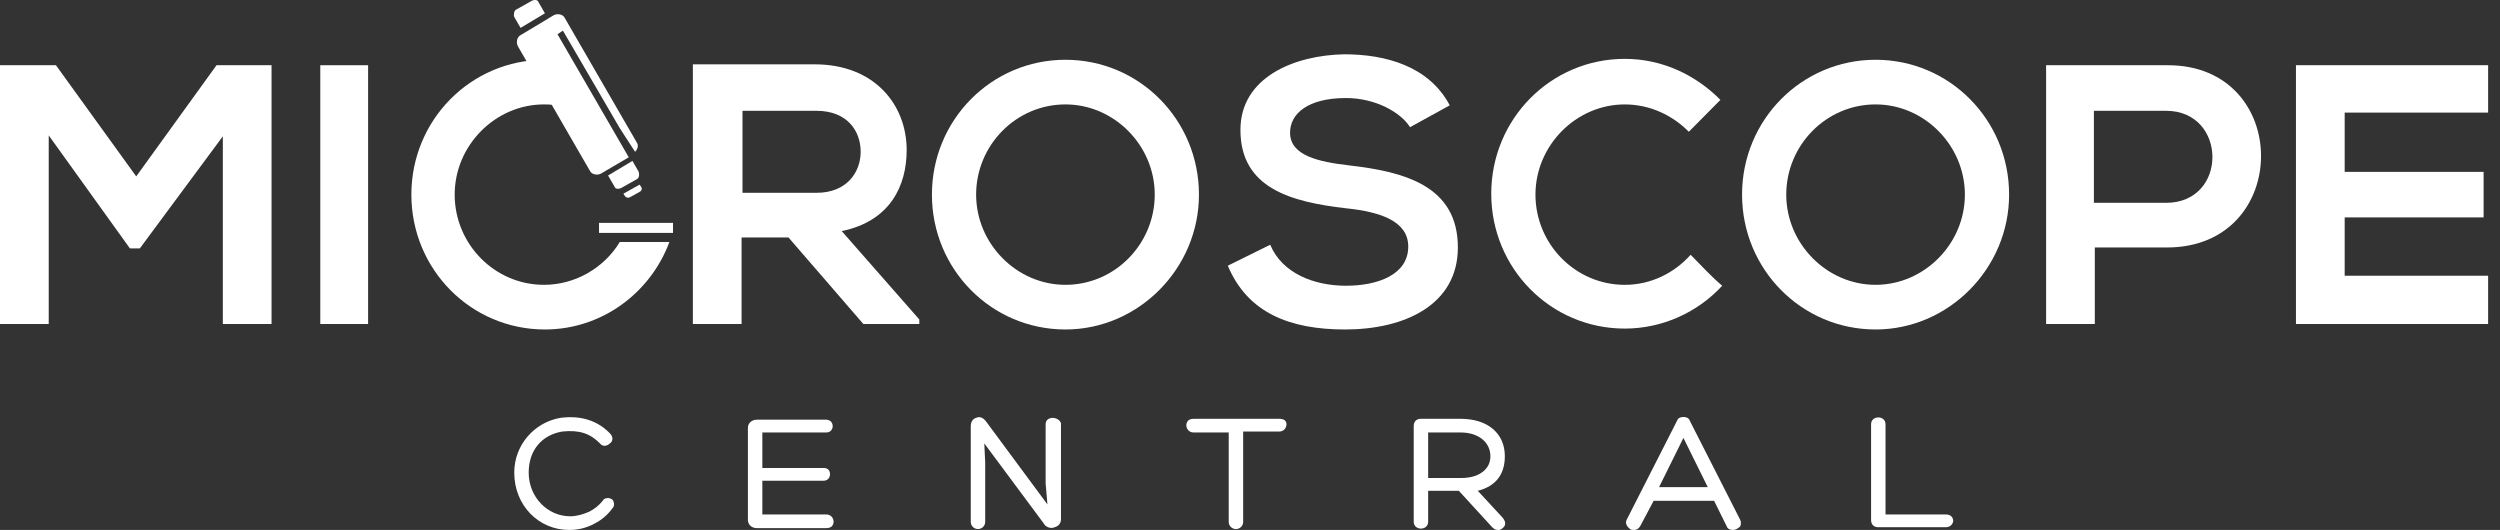 <svg width="217" height="46" viewBox="0 0 217 46" fill="none" xmlns="http://www.w3.org/2000/svg">
<rect x="0" y="0" width="217" height="46" fill="#333333" stroke="none"/>
<g clip-path="url(#clip0_1213_3203)">
<path d="M52.781 43.232C52.546 43.232 52.389 43.311 52.311 43.47C51.998 43.865 51.606 44.181 51.136 44.419C50.588 44.656 50.04 44.814 49.492 44.814C47.534 44.814 45.89 43.153 45.89 41.018C45.89 39.12 46.986 37.775 48.787 37.459C50.275 37.3 51.215 37.617 52.076 38.487C52.311 38.803 52.702 38.724 52.937 38.487C53.172 38.329 53.251 38.012 53.016 37.696C51.919 36.51 50.432 36.035 48.63 36.272C46.36 36.668 44.637 38.645 44.637 41.018C44.637 43.865 46.751 46.001 49.413 46.001C50.118 46.001 50.901 45.842 51.606 45.447C52.233 45.13 52.781 44.656 53.172 44.102C53.329 43.944 53.329 43.707 53.251 43.549C53.251 43.39 53.016 43.232 52.781 43.232Z" fill="white"/>
<path d="M71.731 44.655H66.171V41.729H71.496C71.653 41.729 71.809 41.65 71.887 41.571C71.966 41.492 72.044 41.333 72.044 41.175C72.044 40.859 71.887 40.622 71.496 40.622H66.171V37.537H71.731C72.122 37.537 72.279 37.221 72.279 36.983C72.279 36.825 72.201 36.667 72.122 36.588C72.044 36.509 71.887 36.43 71.731 36.43H65.701C65.231 36.43 64.918 36.746 64.918 37.142V45.13C64.918 45.525 65.231 45.842 65.701 45.842H71.731C71.966 45.842 72.122 45.763 72.201 45.684C72.279 45.604 72.357 45.446 72.357 45.288C72.357 44.972 72.122 44.655 71.731 44.655Z" fill="white"/>
<path d="M91.388 36.271C91.074 36.271 90.761 36.429 90.761 36.825V41.966L90.918 43.785L85.593 36.587C85.358 36.271 85.045 36.113 84.731 36.271C84.418 36.35 84.262 36.666 84.262 36.983V45.288C84.262 45.683 84.575 45.92 84.888 45.92C85.201 45.92 85.515 45.683 85.515 45.288V40.147L85.436 38.486L90.605 45.446C90.761 45.762 91.231 45.92 91.544 45.762C91.858 45.683 92.093 45.446 92.093 45.05V36.746C92.014 36.429 91.623 36.271 91.388 36.271Z" fill="white"/>
<path d="M111.038 36.352H103.599C103.364 36.352 103.208 36.431 103.129 36.51C103.051 36.589 102.973 36.747 102.973 36.905C102.973 37.222 103.208 37.538 103.599 37.538H106.653V45.289C106.653 45.685 106.966 45.922 107.28 45.922C107.593 45.922 107.906 45.685 107.906 45.289C107.906 43.944 107.906 42.679 107.906 41.334C107.906 40.069 107.906 38.803 107.906 37.459H111.038C111.43 37.459 111.665 37.142 111.665 36.826C111.665 36.51 111.43 36.352 111.038 36.352Z" fill="white"/>
<path d="M130.62 39.594C130.62 37.617 129.132 36.352 126.783 36.352H123.337C122.946 36.352 122.711 36.589 122.711 36.984V45.289C122.711 46.08 123.964 46.08 123.964 45.289V42.6H126.626L129.524 45.764C129.68 45.922 129.837 46.001 129.994 46.001C130.072 46.001 130.072 46.001 130.15 46.001C130.385 45.922 130.542 45.764 130.62 45.605C130.698 45.368 130.62 45.21 130.463 44.973L128.271 42.6C129.837 42.204 130.62 41.176 130.62 39.594ZM129.367 39.594C129.367 40.069 129.21 40.464 128.897 40.781C128.427 41.255 127.723 41.493 126.783 41.493H123.964V37.538H126.783C128.349 37.538 129.367 38.408 129.367 39.594Z" fill="white"/>
<path d="M146.669 36.51C146.591 36.272 146.355 36.193 146.121 36.193C145.886 36.193 145.651 36.272 145.573 36.51L141.187 45.131C141.031 45.447 141.266 45.764 141.501 45.922C141.579 46.001 141.735 46.001 141.814 46.001C142.049 46.001 142.205 45.922 142.362 45.684L143.537 43.47H148.784L149.879 45.684C149.958 45.922 150.193 46.001 150.427 46.001C150.663 46.001 150.897 45.843 151.054 45.684C151.132 45.526 151.132 45.289 151.054 45.131L146.669 36.51ZM148.235 42.283H144.007L146.121 38.012L148.235 42.283Z" fill="white"/>
<path d="M168.909 44.656H163.663V36.826C163.663 36.035 162.41 36.035 162.41 36.826V45.13C162.41 45.526 162.645 45.763 163.037 45.763H168.909C169.302 45.763 169.536 45.447 169.536 45.209C169.536 44.972 169.38 44.656 168.909 44.656Z" fill="white"/>
<path d="M19.342 11.831L12.138 21.56H11.276L4.229 11.752V28.124H0V5.662H4.855L11.824 15.311L18.794 5.662H23.57V28.124H19.342V11.831Z" fill="white"/>
<path d="M27.801 28.124V5.662H31.951V28.124H27.801Z" fill="white"/>
<path d="M79.952 28.125H74.941L68.441 20.612H64.369V28.125H60.141V5.584C63.664 5.584 67.188 5.584 70.712 5.584C75.959 5.584 78.699 9.143 78.699 13.019C78.699 16.103 77.29 19.188 73.061 20.058L79.796 27.73V28.125H79.952ZM64.448 9.539V16.736H70.869C73.531 16.736 74.706 14.917 74.706 13.177C74.706 11.358 73.531 9.618 70.869 9.618H64.448V9.539Z" fill="white"/>
<path d="M122.392 11.04C121.609 9.775 119.416 8.509 116.832 8.509C113.544 8.509 111.977 9.854 111.977 11.515C111.977 13.492 114.405 14.046 117.146 14.362C122.001 14.916 126.543 16.181 126.543 21.48C126.543 26.463 121.922 28.599 116.754 28.599C111.977 28.599 108.297 27.175 106.574 23.062L110.255 21.243C111.273 23.695 114.013 24.802 116.832 24.802C119.573 24.802 122.236 23.853 122.236 21.401C122.236 19.266 119.965 18.396 116.832 18.079C112.056 17.526 107.67 16.34 107.67 11.278C107.67 6.69 112.369 4.792 116.676 4.713C120.278 4.713 124.037 5.741 125.838 9.142L122.392 11.04Z" fill="white"/>
<path d="M188.095 21.481H181.83V28.125H177.602V5.662C181.126 5.662 184.571 5.662 188.095 5.662C198.979 5.583 198.979 21.481 188.095 21.481ZM181.751 17.605H188.016C193.42 17.605 193.341 9.617 188.016 9.617H181.751V17.605Z" fill="white"/>
<path d="M215.969 28.124H199.289C199.289 20.611 199.289 13.176 199.289 5.662H215.969V9.775H203.518V14.916H215.577V18.87H203.518V23.932H215.969V28.124Z" fill="white"/>
<path d="M55.287 15.549L53.878 16.34C53.643 16.419 53.408 16.419 53.33 16.181L52.781 15.232L54.896 13.967L55.444 14.916C55.522 15.232 55.444 15.47 55.287 15.549Z" fill="white"/>
<path d="M44.793 0.838L46.202 0.047C46.437 -0.032 46.672 -0.032 46.751 0.205L47.299 1.155L45.184 2.42L44.636 1.471C44.558 1.234 44.636 0.917 44.793 0.838Z" fill="white"/>
<path d="M55.519 16.656L54.657 17.131C54.501 17.21 54.344 17.131 54.266 17.052L54.109 16.814L55.519 16.023L55.675 16.261C55.754 16.419 55.675 16.577 55.519 16.656Z" fill="white"/>
<path d="M58.417 19.346H51.996V20.216H58.417V19.346Z" fill="white"/>
<path d="M92.48 28.599C86.059 28.599 80.891 23.379 80.891 16.893C80.891 10.408 86.059 5.188 92.48 5.188C98.901 5.188 104.069 10.408 104.069 16.893C104.069 23.3 98.823 28.599 92.48 28.599ZM92.48 9.063C88.173 9.063 84.728 12.622 84.728 16.893C84.728 21.164 88.251 24.723 92.48 24.723C96.787 24.723 100.232 21.164 100.232 16.893C100.232 12.622 96.709 9.063 92.48 9.063Z" fill="white"/>
<path d="M53.796 21.006C52.465 23.221 49.959 24.723 47.218 24.723C42.911 24.723 39.466 21.164 39.466 16.893C39.466 12.622 42.99 9.063 47.218 9.063C47.531 9.063 47.845 9.063 48.158 9.142C48.236 8.509 48.236 7.798 48.158 7.165C48.08 6.69 48.001 6.216 47.923 5.662C47.923 5.504 47.923 5.346 47.923 5.188C47.688 5.188 47.531 5.188 47.296 5.188C40.875 5.188 35.707 10.408 35.707 16.893C35.707 23.379 40.875 28.599 47.296 28.599C52.23 28.599 56.458 25.435 58.103 21.006H53.796Z" fill="white"/>
<path d="M162.8 28.599C156.379 28.599 151.211 23.379 151.211 16.893C151.211 10.408 156.379 5.188 162.8 5.188C169.221 5.188 174.39 10.408 174.39 16.893C174.39 23.3 169.143 28.599 162.8 28.599ZM162.8 9.063C158.492 9.063 155.047 12.622 155.047 16.893C155.047 21.164 158.572 24.723 162.8 24.723C167.029 24.723 170.552 21.164 170.552 16.893C170.552 12.622 167.029 9.063 162.8 9.063Z" fill="white"/>
<path d="M146.747 22.114C145.338 23.696 143.302 24.724 141.031 24.724C136.725 24.724 133.278 21.165 133.278 16.894C133.278 12.623 136.802 9.064 141.031 9.064C143.224 9.064 145.181 10.013 146.59 11.437L149.331 8.669C147.217 6.533 144.32 5.109 141.031 5.109C134.609 5.109 129.441 10.329 129.441 16.815C129.441 23.301 134.609 28.521 141.031 28.521C144.32 28.521 147.374 27.097 149.487 24.803C148.548 24.012 147.687 23.063 146.747 22.114Z" fill="white"/>
<path d="M48.861 2.658L53.794 11.121L55.125 13.177C55.36 12.94 55.439 12.624 55.282 12.386L49.017 1.551C48.861 1.234 48.391 1.155 48.078 1.313L45.18 3.054C44.867 3.212 44.789 3.686 44.946 4.003L51.21 14.838C51.367 15.155 51.837 15.234 52.15 15.076L54.577 13.652L48.391 2.974L48.861 2.658Z" fill="white"/>
</g>
<defs>
<clipPath id="clip0_1213_3203">
<rect width="217" height="46" fill="white"/>
</clipPath>
</defs>
</svg>
